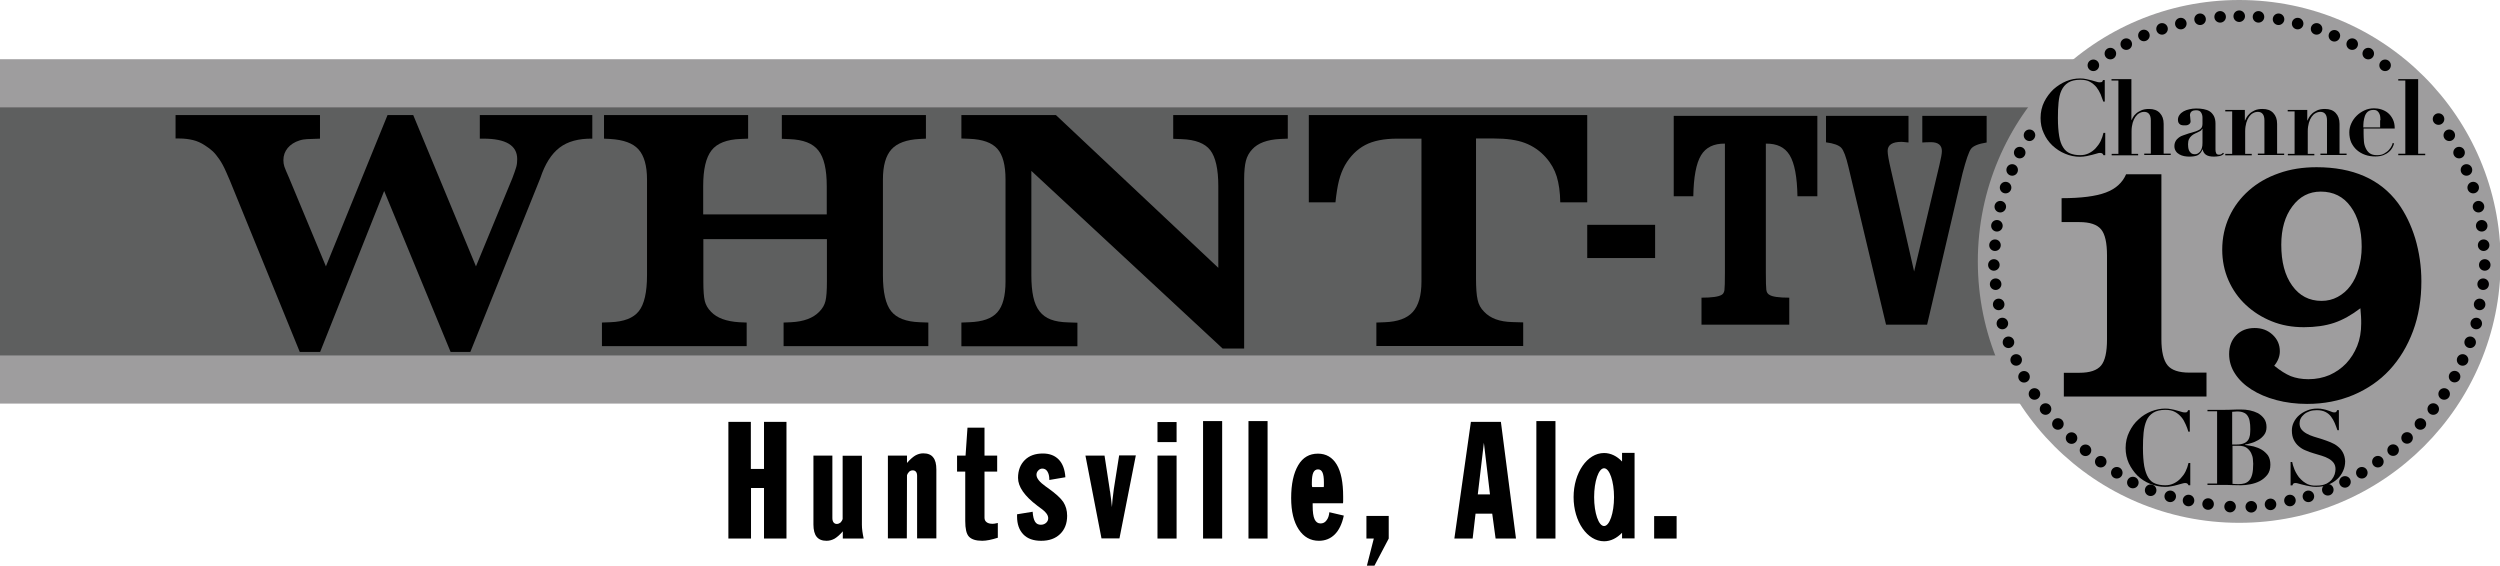 <?xml version="1.0" encoding="utf-8"?>
<!-- Generator: Adobe Illustrator 26.3.1, SVG Export Plug-In . SVG Version: 6.00 Build 0)  -->
<svg version="1.1" id="Layer_1" xmlns="http://www.w3.org/2000/svg" xmlns:xlink="http://www.w3.org/1999/xlink" x="0px" y="0px"
	 viewBox="0 0 1557.9 352.5" style="enable-background:new 0 0 1557.9 352.5;" xml:space="preserve">
<rect y="36.9" style="fill:#9E9D9E;" width="1326.1" height="214.6"/>
<rect x="570.7" y="-503.8" transform="matrix(-1.836970e-16 1 -1 -1.836970e-16 792.293 -503.793)" style="fill:#5E5F5F;" width="154.6" height="1296.1"/>
<circle style="fill:#9E9D9E;" cx="1395.4" cy="162.9" r="162.9"/>
<path d="M1402.9,319.4c-2,0-3.6-1.6-3.6-3.6s1.6-3.6,3.6-3.6s3.6,1.6,3.6,3.6S1404.8,319.4,1402.9,319.4z M1389.7,319.3
	c-2,0-3.6-1.6-3.6-3.6s1.6-3.6,3.6-3.6s3.6,1.6,3.6,3.6S1391.6,319.3,1389.7,319.3z M1414.9,317.9c-2,0-3.6-1.6-3.6-3.6
	s1.6-3.6,3.6-3.6s3.6,1.6,3.6,3.6S1416.9,317.9,1414.9,317.9z M1376,317.7c-2,0-3.6-1.6-3.6-3.6s1.6-3.6,3.6-3.6s3.6,1.6,3.6,3.6
	S1378,317.7,1376,317.7z M1427,315.5c-2,0-3.6-1.6-3.6-3.6s1.6-3.6,3.6-3.6s3.6,1.6,3.6,3.6S1429,315.5,1427,315.5z M1363.8,315.5
	c-2,0-3.6-1.6-3.6-3.6s1.6-3.6,3.6-3.6s3.6,1.6,3.6,3.6S1365.8,315.5,1363.8,315.5z M1438.5,312.9c-2,0-3.6-1.6-3.6-3.6
	s1.6-3.6,3.6-3.6s3.6,1.6,3.6,3.6S1440.5,312.9,1438.5,312.9z M1352.4,312.9c-2,0-3.6-1.6-3.6-3.6s1.6-3.6,3.6-3.6s3.6,1.6,3.6,3.6
	S1354.4,312.9,1352.4,312.9z M1340.2,309.1c-2,0-3.6-1.6-3.6-3.6s1.6-3.6,3.6-3.6s3.6,1.6,3.6,3.6S1342.2,309.1,1340.2,309.1z
	 M1450.6,308.8c-2,0-3.6-1.6-3.6-3.6s1.6-3.6,3.6-3.6s3.6,1.6,3.6,3.6S1452.6,308.8,1450.6,308.8z M1329.1,304.3
	c-2,0-3.6-1.6-3.6-3.6s1.6-3.6,3.6-3.6s3.6,1.6,3.6,3.6S1331.1,304.3,1329.1,304.3z M1461.3,303.9c-2,0-3.6-1.6-3.6-3.6
	s1.6-3.6,3.6-3.6s3.6,1.6,3.6,3.6S1463.2,303.9,1461.3,303.9z M1471.8,298.2c-2,0-3.6-1.6-3.6-3.6s1.6-3.6,3.6-3.6s3.6,1.6,3.6,3.6
	S1473.8,298.2,1471.8,298.2z M1319.1,298.2c-2,0-3.6-1.6-3.6-3.6s1.6-3.6,3.6-3.6s3.6,1.6,3.6,3.6S1321.1,298.2,1319.1,298.2z
	 M1481.8,291.3c-2,0-3.6-1.6-3.6-3.6s1.6-3.6,3.6-3.6s3.6,1.6,3.6,3.6S1483.8,291.3,1481.8,291.3z M1309.1,291.3
	c-2,0-3.6-1.6-3.6-3.6s1.6-3.6,3.6-3.6s3.6,1.6,3.6,3.6S1311.1,291.3,1309.1,291.3z M1299.6,284.2c-2,0-3.6-1.6-3.6-3.6
	s1.6-3.6,3.6-3.6s3.6,1.6,3.6,3.6S1301.6,284.2,1299.6,284.2z M1491.3,284.1c-2,0-3.6-1.6-3.6-3.6s1.6-3.6,3.6-3.6s3.6,1.6,3.6,3.6
	S1493.3,284.1,1491.3,284.1z M1290.9,276.6c-2,0-3.6-1.6-3.6-3.6s1.6-3.6,3.6-3.6s3.6,1.6,3.6,3.6S1292.9,276.6,1290.9,276.6z
	 M1500,276.5c-2,0-3.6-1.6-3.6-3.6s1.6-3.6,3.6-3.6s3.6,1.6,3.6,3.6S1501.9,276.5,1500,276.5z M1508.3,267.8c-2,0-3.6-1.6-3.6-3.6
	s1.6-3.6,3.6-3.6s3.6,1.6,3.6,3.6S1510.3,267.8,1508.3,267.8z M1282.4,267.8c-2,0-3.6-1.6-3.6-3.6s1.6-3.6,3.6-3.6s3.6,1.6,3.6,3.6
	S1284.4,267.8,1282.4,267.8z M1516.3,258.5c-2,0-3.6-1.6-3.6-3.6c0-2,1.6-3.6,3.6-3.6s3.6,1.6,3.6,3.6
	C1519.9,256.9,1518.3,258.5,1516.3,258.5z M1274.7,258.5c-2,0-3.6-1.6-3.6-3.6c0-2,1.6-3.6,3.6-3.6s3.6,1.6,3.6,3.6
	C1278.3,256.9,1276.6,258.5,1274.7,258.5z M1523.1,249.1c-2,0-3.6-1.6-3.6-3.6s1.6-3.6,3.6-3.6s3.6,1.6,3.6,3.6
	S1525.1,249.1,1523.1,249.1z M1267.8,249.1c-2,0-3.6-1.6-3.6-3.6s1.6-3.6,3.6-3.6s3.6,1.6,3.6,3.6S1269.8,249.1,1267.8,249.1z
	 M1261.3,238.4c-2,0-3.6-1.6-3.6-3.6s1.6-3.6,3.6-3.6s3.6,1.6,3.6,3.6S1263.3,238.4,1261.3,238.4z M1529.6,238.3
	c-2,0-3.6-1.6-3.6-3.6s1.6-3.6,3.6-3.6s3.6,1.6,3.6,3.6S1531.6,238.3,1529.6,238.3z M1534.6,227.9c-2,0-3.6-1.6-3.6-3.6
	s1.6-3.6,3.6-3.6s3.6,1.6,3.6,3.6S1536.6,227.9,1534.6,227.9z M1256.4,227.9c-2,0-3.6-1.6-3.6-3.6s1.6-3.6,3.6-3.6s3.6,1.6,3.6,3.6
	S1258.4,227.9,1256.4,227.9z M1539.3,216.9c-2,0-3.6-1.6-3.6-3.6s1.6-3.6,3.6-3.6s3.6,1.6,3.6,3.6S1541.3,216.9,1539.3,216.9z
	 M1251.6,216.9c-2,0-3.6-1.6-3.6-3.6s1.6-3.6,3.6-3.6s3.6,1.6,3.6,3.6S1253.5,216.9,1251.6,216.9z M1543.1,205.2
	c-2,0-3.6-1.6-3.6-3.6s1.6-3.6,3.6-3.6s3.6,1.6,3.6,3.6S1545.1,205.2,1543.1,205.2z M1247.8,205.2c-2,0-3.6-1.6-3.6-3.6
	s1.6-3.6,3.6-3.6s3.6,1.6,3.6,3.6S1249.7,205.2,1247.8,205.2z M1245.5,193.3c-2,0-3.6-1.6-3.6-3.6s1.6-3.6,3.6-3.6s3.6,1.6,3.6,3.6
	S1247.5,193.3,1245.5,193.3z M1545.2,193.3c-2,0-3.6-1.6-3.6-3.6c0-2,1.6-3.6,3.6-3.6s3.6,1.6,3.6,3.6
	C1548.8,191.7,1547.2,193.3,1545.2,193.3z M1547.4,180.7c-2,0-3.6-1.6-3.6-3.6s1.6-3.6,3.6-3.6s3.6,1.6,3.6,3.6
	S1549.4,180.7,1547.4,180.7z M1243.6,180.7c-2,0-3.6-1.6-3.6-3.6s1.6-3.6,3.6-3.6s3.6,1.6,3.6,3.6S1245.5,180.7,1243.6,180.7z
	 M1548.4,168.7c-2,0-3.6-1.6-3.6-3.6s1.6-3.6,3.6-3.6s3.6,1.6,3.6,3.6S1550.4,168.7,1548.4,168.7z M1242.5,168.7
	c-2,0-3.6-1.6-3.6-3.6s1.6-3.6,3.6-3.6s3.6,1.6,3.6,3.6S1244.4,168.7,1242.5,168.7z M1547.7,156.4c-2,0-3.6-1.6-3.6-3.6
	s1.6-3.6,3.6-3.6s3.6,1.6,3.6,3.6S1549.6,156.4,1547.7,156.4z M1243.2,156.4c-2,0-3.6-1.6-3.6-3.6s1.6-3.6,3.6-3.6s3.6,1.6,3.6,3.6
	S1245.2,156.4,1243.2,156.4z M1546.5,144.3c-2,0-3.6-1.6-3.6-3.6c0-2,1.6-3.6,3.6-3.6s3.6,1.6,3.6,3.6
	C1550.1,142.7,1548.5,144.3,1546.5,144.3z M1244.4,144.3c-2,0-3.6-1.6-3.6-3.6c0-2,1.6-3.6,3.6-3.6s3.6,1.6,3.6,3.6
	C1248,142.7,1246.4,144.3,1244.4,144.3z M1544.5,132.4c-2,0-3.6-1.6-3.6-3.6c0-2,1.6-3.6,3.6-3.6s3.6,1.6,3.6,3.6
	C1548.1,130.7,1546.5,132.4,1544.5,132.4z M1246.5,132.4c-2,0-3.6-1.6-3.6-3.6c0-2,1.6-3.6,3.6-3.6s3.6,1.6,3.6,3.6
	C1250.1,130.7,1248.5,132.4,1246.5,132.4z M1541.2,120.5c-2,0-3.6-1.6-3.6-3.6c0-2,1.6-3.6,3.6-3.6s3.6,1.6,3.6,3.6
	C1544.8,118.9,1543.2,120.5,1541.2,120.5z M1249.8,120.5c-2,0-3.6-1.6-3.6-3.6c0-2,1.6-3.6,3.6-3.6s3.6,1.6,3.6,3.6
	C1253.4,118.9,1251.8,120.5,1249.8,120.5z M1537,109.5c-2,0-3.6-1.6-3.6-3.6c0-2,1.6-3.6,3.6-3.6s3.6,1.6,3.6,3.6
	C1540.6,107.9,1539,109.5,1537,109.5z M1253.9,109.5c-2,0-3.6-1.6-3.6-3.6c0-2,1.6-3.6,3.6-3.6s3.6,1.6,3.6,3.6
	C1257.5,107.9,1255.9,109.5,1253.9,109.5z M1532.4,98.7c-2,0-3.6-1.6-3.6-3.6c0-2,1.6-3.6,3.6-3.6s3.6,1.6,3.6,3.6
	C1536,97.1,1534.4,98.7,1532.4,98.7z M1258.6,98.7c-2,0-3.6-1.6-3.6-3.6c0-2,1.6-3.6,3.6-3.6s3.6,1.6,3.6,3.6
	C1262.2,97.1,1260.6,98.7,1258.6,98.7z M1526.3,87.9c-2,0-3.6-1.6-3.6-3.6c0-2,1.6-3.6,3.6-3.6s3.6,1.6,3.6,3.6
	C1529.9,86.3,1528.3,87.9,1526.3,87.9z M1264.7,87.9c-2,0-3.6-1.6-3.6-3.6c0-2,1.6-3.6,3.6-3.6s3.6,1.6,3.6,3.6
	C1268.2,86.3,1266.6,87.9,1264.7,87.9z M1519.6,77.8c-2,0-3.6-1.6-3.6-3.6c0-2,1.6-3.6,3.6-3.6s3.6,1.6,3.6,3.6
	C1523.2,76.2,1521.6,77.8,1519.6,77.8z M1486.3,44.3c-2,0-3.6-1.6-3.6-3.6c0-2,1.6-3.6,3.6-3.6s3.6,1.6,3.6,3.6
	C1489.9,42.7,1488.3,44.3,1486.3,44.3z M1304.5,44.3c-2,0-3.6-1.6-3.6-3.6c0-2,1.6-3.6,3.6-3.6s3.6,1.6,3.6,3.6
	C1308.1,42.7,1306.5,44.3,1304.5,44.3z M1475.8,37c-2,0-3.6-1.6-3.6-3.6s1.6-3.6,3.6-3.6s3.6,1.6,3.6,3.6S1477.8,37,1475.8,37z
	 M1315.1,37c-2,0-3.6-1.6-3.6-3.6s1.6-3.6,3.6-3.6s3.6,1.6,3.6,3.6S1317.1,37,1315.1,37z M1465.8,31.1c-2,0-3.6-1.6-3.6-3.6
	c0-2,1.6-3.6,3.6-3.6s3.6,1.6,3.6,3.6C1469.4,29.5,1467.8,31.1,1465.8,31.1z M1325,31.1c-2,0-3.6-1.6-3.6-3.6c0-2,1.6-3.6,3.6-3.6
	s3.6,1.6,3.6,3.6C1328.6,29.5,1327,31.1,1325,31.1z M1454.7,25.9c-2,0-3.6-1.6-3.6-3.6c0-2,1.6-3.6,3.6-3.6s3.6,1.6,3.6,3.6
	C1458.2,24.3,1456.6,25.9,1454.7,25.9z M1336,25.7c-2,0-3.6-1.6-3.6-3.6s1.6-3.6,3.6-3.6s3.6,1.6,3.6,3.6S1337.9,25.7,1336,25.7z
	 M1443.6,21.6c-2,0-3.6-1.6-3.6-3.6c0-2,1.6-3.6,3.6-3.6s3.6,1.6,3.6,3.6C1447.2,20,1445.6,21.6,1443.6,21.6z M1347.3,21.6
	c-2,0-3.6-1.6-3.6-3.6c0-2,1.6-3.6,3.6-3.6s3.6,1.6,3.6,3.6C1350.9,20,1349.2,21.6,1347.3,21.6z M1431.8,18.3c-2,0-3.6-1.6-3.6-3.6
	s1.6-3.6,3.6-3.6s3.6,1.6,3.6,3.6S1433.8,18.3,1431.8,18.3z M1359,18.3c-2,0-3.6-1.6-3.6-3.6s1.6-3.6,3.6-3.6s3.6,1.6,3.6,3.6
	S1361,18.3,1359,18.3z M1419.9,15.6c-2,0-3.6-1.6-3.6-3.6s1.6-3.6,3.6-3.6s3.6,1.6,3.6,3.6S1421.8,15.6,1419.9,15.6z M1371,15.6
	c-2,0-3.6-1.6-3.6-3.6s1.6-3.6,3.6-3.6s3.6,1.6,3.6,3.6S1373,15.6,1371,15.6z M1407.4,14.1c-2,0-3.6-1.6-3.6-3.6
	c0-2,1.6-3.6,3.6-3.6s3.6,1.6,3.6,3.6C1411,12.5,1409.4,14.1,1407.4,14.1z M1383.5,14.1c-2,0-3.6-1.6-3.6-3.6c0-2,1.6-3.6,3.6-3.6
	s3.6,1.6,3.6,3.6C1387.1,12.5,1385.5,14.1,1383.5,14.1z M1395.4,13.7c-2,0-3.6-1.6-3.6-3.6c0-2,1.6-3.6,3.6-3.6s3.6,1.6,3.6,3.6
	C1399,12.1,1397.3,13.7,1395.4,13.7z"/>
<path d="M145.9,119c-1.9-4.7-3.5-8.7-5-11.9c-1.4-3.2-2.8-5.8-4.2-7.8c-1.4-2-2.7-3.7-4.1-5c-1.4-1.3-3-2.5-4.9-3.7
	c-2.4-1.6-4.9-2.7-7.4-3.3c-2.5-0.6-5.4-1-8.7-1h-2.2V71.7h90v14.7c-3.9,0.1-6.6,0.3-8.1,0.3c-1.5,0.1-3.1,0.3-4.6,0.8
	c-3.2,1-5.6,2.6-7.4,4.7c-1.8,2.2-2.7,4.7-2.7,7.6c0,1.4,0.2,2.8,0.6,4c0.4,1.2,1.4,3.6,3,7.2l22.9,55l38.4-94.3h16l39.1,94.3
	l22.7-55c1.1-2.9,1.9-5.2,2.4-6.9s0.6-3.4,0.6-5c0-8.5-7.1-12.7-21.1-12.7H299V71.7h70.1v14.7c-8.5-0.1-15.3,1.7-20.4,5.6
	c-5.1,3.9-9.1,10.2-12,19l-43.6,108.3h-12.3L239.4,119l-39.9,100.3h-12.7L145.9,119z"/>
<path d="M374.9,201l5.4-0.2c8.5-0.3,14.4-2.6,17.8-6.9c3.4-4.3,5.1-11.8,5.1-22.4v-59.6c0-8.6-1.8-14.9-5.3-18.8
	c-3.5-3.9-9.4-6-17.6-6.5l-3.9-0.2V71.7h89.8v14.7l-4.7,0.2c-8.6,0.3-14.7,2.7-18.1,7.1c-3.5,4.5-5.2,11.9-5.2,22.2v17.7h77V116
	c0-10.4-1.7-17.8-5.2-22.2c-3.5-4.5-9.5-6.8-18.1-7.1l-4.7-0.2V71.7h89.8v14.7l-3.9,0.2c-8.2,0.4-14.1,2.6-17.6,6.5
	c-3.5,3.9-5.3,10.1-5.3,18.8v59.6c0,10.6,1.7,18.1,5.1,22.4c3.4,4.3,9.3,6.6,17.8,6.9l5.4,0.2v14.7h-90.2V201l4.7-0.2
	c7.9-0.4,13.7-2.6,17.5-6.5c2-2,3.3-4.2,3.9-6.7c0.6-2.4,0.9-6.5,0.9-12.1V149h-77v26.5c0,5.6,0.3,9.6,0.9,12.1
	c0.6,2.4,1.9,4.7,3.9,6.7c3.7,3.9,9.6,6,17.5,6.5l4.7,0.2v14.7h-90.2V201z"/>
<path d="M642.7,106.5v65c0,5.3,0.4,9.8,1.2,13.5c0.8,3.7,2.1,6.7,3.9,9c1.8,2.3,4.1,4,7,5.1c2.9,1.1,6.5,1.7,10.8,1.8l5.8,0.2v14.7
	h-72.3V201l5-0.2c8.2-0.3,14-2.3,17.4-6.2c3.4-3.8,5.1-10.2,5.1-19.1v-63.7c0-8.9-1.7-15.3-5.1-19.1c-3.4-3.8-9.2-5.9-17.4-6.2
	l-5-0.2V71.7H658l101.2,95.2V116c0-10.6-1.7-18.1-5-22.4c-3.3-4.3-9.3-6.6-17.9-6.9l-5.2-0.2V71.7h71.4v14.7l-4.7,0.2
	c-8.2,0.4-14,2.6-17.5,6.5c-1.9,2-3.2,4.4-3.9,7.1c-0.7,2.7-1.1,6.6-1.1,11.7v105.3h-13.4L642.7,106.5z"/>
<path d="M857.7,201l5.2-0.2c8.1-0.3,13.9-2.4,17.5-6.4c3.6-4,5.4-10.3,5.4-18.9V86.4h-15.1c-8.2,0-14.9,1.3-20,4
	c-5.1,2.7-9.3,6.9-12.6,12.6c-1.6,2.9-2.8,6-3.7,9.5c-0.9,3.5-1.6,8-2.2,13.6h-16.6V71.7h173.5v54.4h-16.8
	c-0.1-6.5-0.9-11.8-2.2-16.1c-1.3-4.2-3.5-8.2-6.7-11.8c-3.7-4.2-8.1-7.2-13.1-9.1c-5-1.9-11.4-2.8-19.3-2.8h-11.2v87
	c0,6,0.3,10.5,1,13.5c0.6,3,2,5.4,4,7.4c3.9,4.2,9.7,6.3,17.5,6.5l6.9,0.2v14.7h-91.5V201z"/>
<path d="M1132.5,72.2v50.1h-12.4c-0.2-12-1.8-20.5-4.8-25.5c-3-5-7.9-7.4-14.9-7.3v80.2c0,5.7,0.1,9.4,0.3,10.9
	c0.2,1.6,0.9,2.6,1.9,3.1c1.7,1.2,5.9,1.8,12.4,1.8v16.8h-54.7v-16.8c6.5,0,10.7-0.6,12.6-1.8c0.9-0.5,1.5-1.5,1.7-2.9
	c0.2-1.4,0.3-5.1,0.3-10.9V89.5c-6.9-0.1-11.9,2.3-14.9,7.3c-3,5-4.6,13.5-4.8,25.5H1043V72.2H1132.5z"/>
<path d="M1200.9,202.3h-25.6l-23.4-98.2c-1.5-6.4-3-10.4-4.5-12c-1.5-1.6-4.7-2.8-9.5-3.4V72.2h51.4v16.6c-2.6-0.3-4.1-0.4-4.4-0.4
	c-5.7,0-8.6,1.9-8.6,5.7c0,2,0.7,5.9,2.1,11.9l14.4,63.2l15.8-66.5c1-4.2,1.5-7,1.5-8.6c0-3.6-2.3-5.5-6.8-5.5c-2.2,0-4,0.1-5.4,0.2
	V72.2h40.1v16.6c-5.1,0.8-8.3,2.1-9.7,3.9c-1.4,1.8-3.1,6.9-5.3,15.2L1200.9,202.3z"/>
<path d="M1310.7,63.3c-0.5-1.4-1.1-3-1.7-4.6c-0.7-1.6-1.6-3.1-2.6-4.4c-1.1-1.3-2.4-2.4-4-3.3c-1.6-0.9-3.6-1.3-6-1.3
	c-3.2,0-5.7,0.6-7.6,1.8s-3.2,2.8-4.2,4.9s-1.5,4.6-1.8,7.5c-0.3,2.9-0.4,6.1-0.4,9.6c0,4.6,0.3,8.3,0.8,11.3c0.5,3,1.3,5.3,2.5,7.1
	c1.1,1.8,2.6,3,4.3,3.7c1.8,0.7,3.9,1.1,6.3,1.1c2,0,3.8-0.4,5.4-1.2c1.6-0.8,3-1.8,4.2-3.1c1.2-1.3,2.3-2.8,3.1-4.4
	c0.8-1.7,1.4-3.4,1.8-5.2h1.1v13.9h-1.1c-0.2-0.5-0.5-0.9-0.8-1.1s-0.8-0.3-1.4-0.3c-0.5,0-1.2,0.1-2,0.4c-0.8,0.2-1.8,0.5-2.9,0.8
	c-1.1,0.3-2.2,0.5-3.5,0.8c-1.3,0.2-2.6,0.4-4,0.4c-3.2,0-6.3-0.6-9.3-1.9c-3-1.2-5.6-3-7.9-5.1c-2.3-2.2-4.1-4.7-5.4-7.7
	c-1.4-2.9-2-6.1-2-9.5c0-3.7,0.8-7.1,2.3-10.1c1.5-3,3.5-5.6,5.8-7.8c2.4-2.1,5-3.8,7.9-5c2.9-1.2,5.8-1.7,8.6-1.7
	c1.4,0,2.7,0.1,3.9,0.4c1.2,0.3,2.3,0.5,3.4,0.8c1,0.3,2,0.6,2.8,0.8c0.8,0.3,1.5,0.4,2.1,0.4c0.6,0,1.1-0.1,1.4-0.2
	c0.3-0.2,0.5-0.5,0.7-1.2h1.1v13.4H1310.7z"/>
<path d="M1320.1,95.8V50.2h-4.3v-0.9h12.4v25.5h0.1c0.2-0.4,0.5-1,0.9-1.7c0.4-0.8,1-1.5,1.9-2.3c0.8-0.8,1.9-1.4,3.2-2
	c1.3-0.6,2.9-0.9,4.9-0.9c2.9,0,5.1,0.8,6.7,2.5c1.6,1.7,2.4,3.9,2.4,6.8v18.5h4.4v0.9h-16.5v-0.9h4.1V75c0-1.8-0.4-3.2-1.1-4
	c-0.7-0.9-1.8-1.3-3-1.3c-1.1,0-2.1,0.3-3,0.8c-1,0.5-1.8,1.3-2.5,2.3c-0.7,1-1.3,2.3-1.7,3.7c-0.4,1.5-0.7,3.2-0.7,5.3v14.1h4.1
	v0.9h-16.5v-0.9H1320.1z"/>
<path d="M1382.9,97.3c-1.2,0.2-2.2,0.3-3.3,0.3c-2.2,0-3.9-0.4-5-1.2c-1.1-0.8-1.7-1.9-2-3.3h-0.1c-0.7,1.8-1.7,2.9-2.9,3.6
	c-1.2,0.6-3,0.9-5.3,0.9c-1.1,0-2.1-0.1-3.2-0.3c-1.1-0.2-2.1-0.6-3-1.1c-0.9-0.5-1.7-1.2-2.2-2c-0.6-0.9-0.9-1.9-0.9-3.1
	c0-1.3,0.3-2.3,0.8-3.2s1.2-1.6,2-2.2c0.8-0.6,1.7-1.1,2.8-1.4c1-0.4,2.1-0.7,3.2-1.1c1.8-0.5,3.3-1,4.4-1.3c1.1-0.4,2-0.8,2.6-1.2
	c0.6-0.4,1-0.9,1.3-1.4c0.2-0.5,0.4-1.2,0.4-2v-4c0-1.2-0.3-2.3-0.9-3.2c-0.6-1-1.6-1.4-3.2-1.4c-1,0-1.9,0.2-2.6,0.7
	c-0.7,0.5-1.1,1.3-1.1,2.5c0,0.1,0,0.4,0.1,0.7c0,0.3,0.1,0.7,0.1,1.1c0,0.4,0.1,0.8,0.1,1.1c0,0.4,0.1,0.6,0.1,0.7
	c0,0.7-0.2,1.2-0.5,1.5c-0.3,0.4-0.7,0.6-1.1,0.8c-0.4,0.2-0.9,0.3-1.3,0.3c-0.5,0-0.8,0-1.2,0c-0.4,0-0.9,0-1.3-0.1
	s-0.9-0.2-1.2-0.5c-0.4-0.2-0.6-0.6-0.9-1c-0.2-0.4-0.4-1-0.4-1.8c0-1.1,0.3-2.2,1-3.1c0.6-0.9,1.5-1.6,2.5-2.2
	c1.1-0.6,2.2-1,3.6-1.3c1.3-0.3,2.7-0.5,4.2-0.5c1.7,0,3.2,0.1,4.7,0.4c1.5,0.3,2.7,0.7,3.8,1.4c1.1,0.7,1.9,1.7,2.6,2.9
	c0.6,1.2,1,2.7,1,4.6v16.3c0,0.8,0.1,1.6,0.4,2.2c0.2,0.6,0.8,1,1.8,1c0.6,0,1-0.1,1.4-0.3c0.4-0.2,0.7-0.5,1.1-0.9l0.6,0.6
	C1385,96.6,1384.1,97.1,1382.9,97.3z M1372.2,80.4c-0.1,0.3-0.3,0.5-0.5,0.8c-0.2,0.2-0.7,0.5-1.3,0.8c-0.8,0.4-1.7,0.8-2.5,1.2
	c-0.8,0.4-1.6,0.8-2.2,1.4c-0.7,0.6-1.2,1.3-1.6,2.1c-0.4,0.8-0.6,1.9-0.6,3.2c0,0.5,0,1.1,0.1,1.8c0.1,0.7,0.2,1.4,0.5,2
	c0.3,0.7,0.7,1.2,1.3,1.7c0.6,0.5,1.4,0.7,2.4,0.7c0.6,0,1.1-0.1,1.7-0.4c0.5-0.3,1-0.7,1.5-1.2c0.4-0.5,0.8-1.3,1.1-2.2
	c0.3-0.9,0.4-2,0.4-3.3v-8.7H1372.2z"/>
<path d="M1391,95.8V69.4h-4.3v-0.9h12.2v6.6h0.1c0.2-0.4,0.5-1,0.9-1.8c0.4-0.8,1.1-1.6,1.9-2.4s1.9-1.5,3.2-2.1
	c1.3-0.6,3-0.9,4.9-0.9c2.9,0,5.1,0.8,6.7,2.5c1.6,1.7,2.4,3.9,2.4,6.8v18.5h4.4v0.9H1407v-0.9h4.1V75c0-1.8-0.4-3.2-1.1-4
	c-0.7-0.9-1.8-1.3-3-1.3c-1.1,0-2.1,0.3-3,0.8c-1,0.5-1.8,1.3-2.5,2.3c-0.7,1-1.3,2.3-1.7,3.7c-0.4,1.5-0.7,3.2-0.7,5.3v14.1h4.1
	v0.9h-16.5v-0.9H1391z"/>
<path d="M1429.9,95.8V69.4h-4.3v-0.9h12.2v6.6h0.1c0.2-0.4,0.5-1,0.9-1.8c0.4-0.8,1.1-1.6,1.9-2.4s1.9-1.5,3.2-2.1
	c1.3-0.6,3-0.9,4.9-0.9c2.9,0,5.1,0.8,6.7,2.5c1.6,1.7,2.4,3.9,2.4,6.8v18.5h4.4v0.9H1446v-0.9h4.1V75c0-1.8-0.4-3.2-1.1-4
	c-0.7-0.9-1.8-1.3-3-1.3c-1.1,0-2.1,0.3-3,0.8c-1,0.5-1.8,1.3-2.5,2.3c-0.7,1-1.3,2.3-1.7,3.7c-0.4,1.5-0.7,3.2-0.7,5.3v14.1h4.1
	v0.9h-16.5v-0.9H1429.9z"/>
<path d="M1472.9,83.2c0,1.6,0.1,3.2,0.2,4.8c0.1,1.6,0.5,3,1.1,4.3c0.6,1.3,1.4,2.4,2.5,3.2c1.1,0.8,2.6,1.2,4.6,1.2
	c1.8,0,3.2-0.3,4.4-1c1.2-0.7,2.2-1.4,3-2.3c0.8-0.9,1.3-1.7,1.7-2.5c0.4-0.8,0.6-1.4,0.6-1.8l0.9,0.3c-0.2,0.8-0.6,1.7-1.1,2.7
	c-0.5,0.9-1.2,1.8-2.2,2.6c-0.9,0.8-2.1,1.5-3.4,2c-1.4,0.5-3,0.8-4.9,0.8c-2.3,0-4.4-0.3-6.4-1c-2-0.7-3.7-1.7-5.2-3
	c-1.5-1.3-2.6-2.9-3.5-4.7c-0.8-1.9-1.2-4-1.2-6.3c0-1.9,0.4-3.7,1.2-5.5c0.8-1.8,1.9-3.4,3.3-4.8c1.4-1.4,3-2.5,4.9-3.4
	c1.9-0.9,3.9-1.3,6-1.3c1.5,0,3.1,0.2,4.6,0.7c1.5,0.5,2.9,1.2,4.1,2.2c1.2,1,2.2,2.3,3,3.9c0.8,1.6,1.2,3.5,1.2,5.8h-19.4V83.2z
	 M1483.4,74.9c0-0.5,0-1.1-0.1-1.8c0-0.7-0.2-1.4-0.5-2.1c-0.3-0.7-0.7-1.3-1.3-1.8c-0.6-0.5-1.4-0.7-2.5-0.7
	c-1.5,0-2.6,0.4-3.5,1.1c-0.8,0.7-1.4,1.6-1.8,2.7c-0.4,1.1-0.6,2.2-0.8,3.5c-0.1,1.2-0.2,2.4-0.2,3.6h10.5V74.9z"/>
<path d="M1506.9,49.3v46.5h4.4v0.9h-16.8v-0.9h4.4V50.2h-4.4v-0.9H1506.9z"/>
<path d="M1362,293.7c-0.8,1.7-1.9,3.1-3.1,4.4c-1.2,1.3-2.6,2.3-4.2,3.1c-1.6,0.8-3.4,1.2-5.4,1.2c-2.5,0-4.6-0.4-6.3-1.1
	c-1.8-0.7-3.2-1.9-4.3-3.7c-1.1-1.8-1.9-4.1-2.5-7.1c-0.5-3-0.8-6.8-0.8-11.3c0-3.5,0.1-6.7,0.4-9.6c0.3-2.9,0.9-5.4,1.8-7.5
	c0.9-2.1,2.3-3.7,4.2-4.9s4.4-1.8,7.6-1.8c2.4,0,4.3,0.4,6,1.3c1.6,0.9,2.9,2,4,3.3c1.1,1.3,1.9,2.8,2.6,4.4
	c0.7,1.6,1.3,3.1,1.7,4.6h0.9v-13.4h-1.1c-0.1,0.6-0.4,1-0.7,1.2c-0.3,0.2-0.8,0.2-1.4,0.2c-0.6,0-1.3-0.1-2.1-0.4
	c-0.8-0.3-1.8-0.5-2.8-0.8c-1-0.3-2.1-0.6-3.4-0.8c-1.2-0.3-2.5-0.4-3.9-0.4c-2.8,0-5.7,0.6-8.6,1.7c-2.9,1.2-5.6,2.8-7.9,5
	c-2.4,2.1-4.3,4.7-5.8,7.8c-1.5,3-2.3,6.4-2.3,10.1c0,3.4,0.7,6.6,2,9.5c1.4,2.9,3.2,5.5,5.4,7.7c2.3,2.2,4.9,3.9,7.9,5.1
	c3,1.2,6.1,1.9,9.3,1.9c1.4,0,2.7-0.1,4-0.4c1.3-0.2,2.4-0.5,3.5-0.8c1.1-0.3,2-0.5,2.9-0.8c0.8-0.2,1.5-0.4,2-0.4
	c0.6,0,1.1,0.1,1.4,0.3s0.6,0.6,0.8,1.1h1.1v-13.9h-1.1C1363.4,290.3,1362.8,292.1,1362,293.7z"/>
<path d="M1409.5,280.3c-1.5-0.9-3.2-1.6-5.1-2.1c-1.8-0.4-3.6-0.7-5.3-0.9v-0.3c1.1-0.1,2.3-0.4,3.8-0.9c1.5-0.4,3-1.1,4.4-1.9
	c1.4-0.8,2.6-1.9,3.6-3.2s1.5-2.9,1.5-4.8c0-2.1-0.5-3.9-1.5-5.3c-1-1.4-2.3-2.5-3.8-3.4c-1.6-0.8-3.3-1.4-5.2-1.8
	c-1.9-0.4-3.7-0.5-5.4-0.5c-1.8,0-3.7,0-5.5,0.1c-1.8,0.1-3.6,0.1-5.5,0.1h-9.9v0.9h6v45h-6v0.9h9.9c1.8,0,3.7,0,5.5,0.1
	c1.8,0,3.6,0.1,5.5,0.1c1.7,0,3.6-0.2,5.7-0.6c2.1-0.4,4.1-1,6-2c1.9-1,3.4-2.3,4.7-3.9c1.3-1.7,1.9-3.8,1.9-6.3
	c0-2.3-0.5-4.3-1.5-5.8C1412.3,282.5,1411,281.2,1409.5,280.3z M1391.2,256.6c0.5,0,1-0.1,1.4-0.1c0.5,0,1-0.1,1.4-0.1
	c1.7,0,3,0.2,4.1,0.7c1.1,0.4,1.9,1.1,2.5,2c0.6,0.9,1.1,2,1.3,3.4c0.3,1.4,0.4,3,0.4,5c0,1.2-0.1,2.3-0.2,3.5
	c-0.2,1.1-0.5,2.2-1.1,3.1c-0.6,0.9-1.4,1.6-2.6,2.1c-1.1,0.5-2.7,0.8-4.7,0.8h-2.7V256.6z M1403.5,295.5c-0.4,1.6-1,2.9-1.8,3.8
	c-0.8,0.9-1.7,1.5-2.9,1.9c-1.1,0.3-2.4,0.5-3.8,0.5c-1.4,0-2.6-0.1-3.8-0.2v-23.7h3.8c2.2,0,3.9,0.4,5.1,1.3c1.2,0.9,2.1,2,2.7,3.2
	c0.6,1.2,1,2.5,1.1,3.7c0.1,1.2,0.2,2.2,0.2,3C1404.1,291.7,1403.9,293.9,1403.5,295.5z"/>
<path d="M1460,282c-0.8-1.5-1.9-2.8-3.2-3.8c-1.3-1.1-2.8-1.9-4.5-2.6s-3.4-1.3-5.2-1.9c-1.8-0.6-3.5-1.1-5.2-1.6
	c-1.7-0.5-3.2-1.2-4.5-1.9c-1.3-0.7-2.4-1.6-3.2-2.6c-0.8-1-1.2-2.3-1.2-3.8c0-1,0.2-2,0.7-3c0.5-1,1.2-1.8,2.1-2.6
	c0.9-0.8,2-1.4,3.4-1.9c1.3-0.5,2.9-0.7,4.6-0.7c2.1,0,3.9,0.4,5.3,1.1c1.4,0.7,2.6,1.7,3.5,2.9c0.9,1.2,1.7,2.6,2.3,4
	c0.6,1.5,1.2,3,1.7,4.5h0.9v-12.5h-1.1c-0.2,0.5-0.4,0.9-0.6,1.1s-0.6,0.3-1.2,0.3c-0.5,0-1.1-0.1-1.7-0.4c-0.6-0.3-1.4-0.5-2.2-0.8
	c-0.8-0.3-1.8-0.6-2.9-0.8c-1.1-0.3-2.4-0.4-3.8-0.4c-2.3,0-4.4,0.4-6.3,1.2c-2,0.8-3.6,1.8-5,3c-1.4,1.2-2.5,2.7-3.3,4.3
	s-1.2,3.3-1.2,5.1c0,2.4,0.4,4.3,1.2,5.9c0.8,1.6,1.8,2.9,3.1,4c1.3,1.1,2.7,2,4.3,2.6c1.6,0.7,3.3,1.3,5,1.8c1.7,0.5,3.4,1,5,1.5
	c1.6,0.5,3.1,1.1,4.3,1.8c1.3,0.7,2.3,1.6,3.1,2.6c0.8,1.1,1.2,2.4,1.2,4c0,0.9-0.2,1.9-0.5,3.1c-0.4,1.2-1,2.3-1.8,3.3
	s-2,1.9-3.5,2.7c-1.5,0.7-3.4,1.1-5.7,1.1c-0.7,0-1.4,0-2.1,0c-0.8,0-1.6-0.2-2.4-0.4c-0.9-0.2-1.8-0.6-2.7-1.2
	c-0.9-0.5-1.9-1.3-2.9-2.3c-0.9-0.9-1.7-1.8-2.3-2.9c-0.6-1-1.2-2-1.6-3s-0.7-1.9-1-2.8c-0.2-0.9-0.4-1.5-0.5-2.1h-1v14.6h1.1
	c0.2-0.6,0.5-1,0.7-1.2c0.3-0.2,0.7-0.3,1.3-0.3c0.4,0,1.1,0.1,2,0.4c0.9,0.3,1.9,0.5,3.1,0.8c1.2,0.3,2.4,0.6,3.7,0.8
	c1.3,0.3,2.7,0.4,4,0.4c2.7,0,5.2-0.4,7.4-1.3c2.2-0.9,4.1-2,5.7-3.5c1.6-1.4,2.8-3.1,3.7-5.1c0.9-1.9,1.3-4,1.3-6.1
	C1461.3,285.3,1460.8,283.5,1460,282z"/>
<path d="M1286.2,232.3h9.6c6.5,0,11-1.5,13.5-4.5c2.5-3,3.7-8.4,3.7-16.3v-52.3c0-7.9-1.2-13.3-3.7-16.3c-2.5-3-7-4.5-13.5-4.5
	h-11.1v-14.9c12.2,0,21.4-1.2,27.5-3.5c6.2-2.3,10.4-6.1,12.7-11.4h22v102.8c0,7.7,1.3,13.1,3.8,16.2c2.5,3.1,7.1,4.6,13.6,4.6h10.7
	v14.9h-88.9V232.3z"/>
<path d="M1470.9,192.1c-5.5,4.2-11,7.3-16.4,9.1c-5.4,1.8-11.7,2.7-18.8,2.7c-7.3,0-14-1.2-20.1-3.7c-6.2-2.5-11.5-5.9-16.1-10.2
	c-4.6-4.3-8.2-9.4-10.8-15.3c-2.6-5.9-3.9-12.3-3.9-19.1c0-7.4,1.5-14.3,4.4-20.6c2.9-6.3,7-11.7,12.2-16.3
	c5.2-4.6,11.4-8.2,18.6-10.7c7.2-2.6,15.1-3.8,23.6-3.8c22.6,0,39.6,7.4,50.7,22.3c4.6,6.3,8.2,13.7,10.8,22.2
	c2.5,8.5,3.8,17.4,3.8,26.6c0,11.2-1.7,21.6-5.2,31c-3.5,9.4-8.4,17.5-14.6,24.2c-6.2,6.7-13.8,11.9-22.5,15.6
	c-8.8,3.7-18.4,5.6-28.9,5.6c-6.8,0-13.2-0.8-19.2-2.4c-6-1.6-11.1-3.8-15.5-6.6c-4.4-2.8-7.8-6.1-10.2-9.8
	c-2.5-3.8-3.7-7.9-3.7-12.3c0-4.8,1.5-8.7,4.4-11.7c2.9-3,6.8-4.5,11.5-4.5c4.5,0,8.2,1.4,11.2,4.2c3,2.8,4.5,6.2,4.5,10.3
	c0,3.2-1.2,6.2-3.5,9c3.8,3.1,7.2,5.2,10.3,6.5c3.1,1.2,6.8,1.9,11,1.9c4.8,0,9.2-0.9,13.2-2.6c4-1.8,7.4-4.2,10.3-7.2
	c2.9-3.1,5.2-6.7,6.9-10.9c1.7-4.2,2.5-8.9,2.5-14c0-1.3,0-2.7-0.1-4.3C1471.1,195.4,1471,193.8,1470.9,192.1z M1446.2,119.4
	c-7.3,0-13.2,3.1-17.7,9.2c-4.6,6.1-6.9,14.1-6.9,23.9c0,10.7,2.2,19.1,6.8,25.5c4.5,6.3,10.6,9.5,18.3,9.5c3.6,0,7-0.8,10.1-2.5
	c3.1-1.7,5.8-4,7.9-6.9c2.2-2.9,3.9-6.5,5.1-10.6c1.2-4.2,1.9-8.7,1.9-13.7c0-10.5-2.3-18.9-6.9-25.1
	C1460.3,122.5,1454.1,119.4,1446.2,119.4z"/>
<rect x="989.1" y="140.1" width="42.3" height="20.7"/>
<path d="M453.9,335.6v-72.7h14v29.3h8.2v-29.3h14v72.7h-14v-31.5H468v31.5H453.9z"/>
<path d="M537.1,283.9v43.1c0,1.3,0.1,2.7,0.3,4.1c0.2,1.5,0.5,3,0.8,4.5h-13v-4.5c-1.7,2-3.4,3.5-5,4.5c-1.6,0.9-3.3,1.4-5.1,1.4
	c-2.8,0-4.8-0.8-6.2-2.5c-1.3-1.6-2-4.2-2-7.6v-43h11.8v38.9c0,1.1,0.2,2,0.7,2.7c0.5,0.6,1.1,1,2,1c0.9,0,1.6-0.3,2.3-0.8
	c0.6-0.6,1.1-1.3,1.4-2.3v-39.4H537.1z"/>
<path d="M553.3,335.6v-51.7h11.9v4.6c1.8-2.1,3.5-3.6,5.1-4.6c1.6-0.9,3.2-1.4,5-1.4c2.8,0,4.9,0.8,6.2,2.5c1.4,1.7,2,4.2,2,7.7
	v42.8h-12v-38.9c0-1.1-0.2-2-0.7-2.6c-0.5-0.6-1.1-0.9-2-0.9c-0.9,0-1.6,0.3-2.2,0.8c-0.6,0.6-1.1,1.3-1.4,2.3l-0.1,39.3H553.3z"/>
<path d="M596.4,293.9v-10h5.3l1.2-17.4h10.6v17.4h7.9v10h-7.9v28.7c0,1.2,0.4,2.1,1.3,2.8c0.9,0.7,2.1,1,3.6,1c0.4,0,0.9,0,1.4-0.1
	c0.6-0.1,1.2-0.2,2-0.4v9.2c-2,0.6-3.7,1.1-5.3,1.4c-1.6,0.3-3,0.5-4.4,0.5c-4,0-6.7-0.9-8.3-2.6c-1.6-1.7-2.3-5-2.3-9.7v-30.8
	H596.4z"/>
<path d="M633.7,320.5l9.8-1.6c0.2,2.9,0.7,4.9,1.5,6.2c0.8,1.3,2,1.9,3.6,1.9c1.3,0,2.4-0.4,3.3-1.2c0.9-0.8,1.3-1.8,1.3-2.9
	c0-1.8-1.3-3.7-4-5.7c-0.3-0.2-0.5-0.4-0.7-0.5c-0.5-0.3-1.1-0.8-2-1.5c-8.1-6.1-12.1-11.9-12.1-17.4c0-4.6,1.4-8.3,4.2-11.1
	c2.8-2.8,6.6-4.1,11.3-4.1c4.2,0,7.5,1.3,9.9,3.8c2.4,2.5,3.8,6.2,4.1,11l-10,1.7v-0.3c0-2.1-0.4-3.7-1.2-5s-1.9-1.8-3.2-1.8
	c-0.9,0-1.8,0.4-2.5,1.2c-0.8,0.8-1.1,1.7-1.1,2.7c0,2.1,1.9,4.5,5.7,7.2c0.6,0.4,1.1,0.8,1.4,1c4.8,3.4,8,6.3,9.6,8.7
	c1.6,2.5,2.4,5.3,2.4,8.6c0,4.8-1.5,8.6-4.4,11.4s-6.8,4.2-11.8,4.2c-4.8,0-8.5-1.3-11.1-4c-2.6-2.7-3.9-6.4-3.9-11.1V320.5z"/>
<path d="M676.4,283.9h11.9l3.2,20.9c0,0.4,0.1,1,0.3,1.8c0.5,3.8,0.9,6.9,1.1,9.4c0.1-1.5,0.2-3.1,0.4-4.9c0.2-1.7,0.5-3.8,0.8-6.4
	l3.3-20.9h10.4l-10.2,51.7h-11.2L676.4,283.9z"/>
<path d="M721.3,275.4V263h11.9v12.5H721.3z M721.3,335.6v-51.7h11.9v51.7H721.3z"/>
<path d="M749.7,335.6v-73.2h11.9v73.2H749.7z"/>
<path d="M778,335.6v-73.2h11.9v73.2H778z"/>
<path d="M837.4,321.3c-1.1,5.2-3,9.1-5.6,11.7s-5.9,4-9.9,4c-5.3,0-9.5-2.4-12.6-7.1c-3.1-4.7-4.7-11.2-4.7-19.5
	c0-8.8,1.5-15.6,4.4-20.5s7-7.2,12.3-7.2c5.1,0,9,2.3,11.7,6.8s4,11.2,4,19.9c0,1.1,0,2,0,2.6c0,0.6,0,1.1-0.1,1.6l-18.9,0v1.6
	c0,3.9,0.4,6.7,1.2,8.4c0.8,1.7,2,2.6,3.7,2.6c1.5,0,2.8-0.6,3.7-1.9c1-1.2,1.6-2.9,1.8-5.1L837.4,321.3z M817.7,303.5h7.2
	c0.1-0.4,0.1-0.8,0.1-1.2c0-0.4,0-1,0-1.8c0-2.8-0.3-4.8-0.9-6.1c-0.6-1.3-1.5-1.9-2.8-1.9c-1.3,0-2.3,0.7-2.9,2
	c-0.6,1.3-0.9,3.4-0.9,6.2c0,0.7,0,1.2,0,1.6S817.7,303.1,817.7,303.5z"/>
<path d="M851.5,335.6v-14.1h13.9v14.1l-8.9,16.9h-4.7l4.3-16.9H851.5z"/>
<path d="M906.3,335.6l10.3-72.7h18.7l9.4,72.7H932l-2.1-15.5h-10.4l-1.8,15.5H906.3z M920.9,308.1h7.6l-3.8-32.2L920.9,308.1z"/>
<path d="M957.4,335.6v-73.2h11.9v73.2H957.4z"/>
<path d="M1030.8,335.6v-14h14v14H1030.8z"/>
<path d="M1010.8,282.3v5.3c-3.1-3.3-7-5.3-11.2-5.3c-10.5,0-19,12.3-19,27.5c0,15.2,8.5,27.5,19,27.5c4.2,0,8-2,11.2-5.3v3.5h7.8
	v-53.3H1010.8z M999.6,327.8c-3.4,0-6.2-8.1-6.2-18c0-9.9,2.8-18,6.2-18s6.2,8.1,6.2,18C1005.8,319.7,1003,327.8,999.6,327.8z"/>
</svg>
